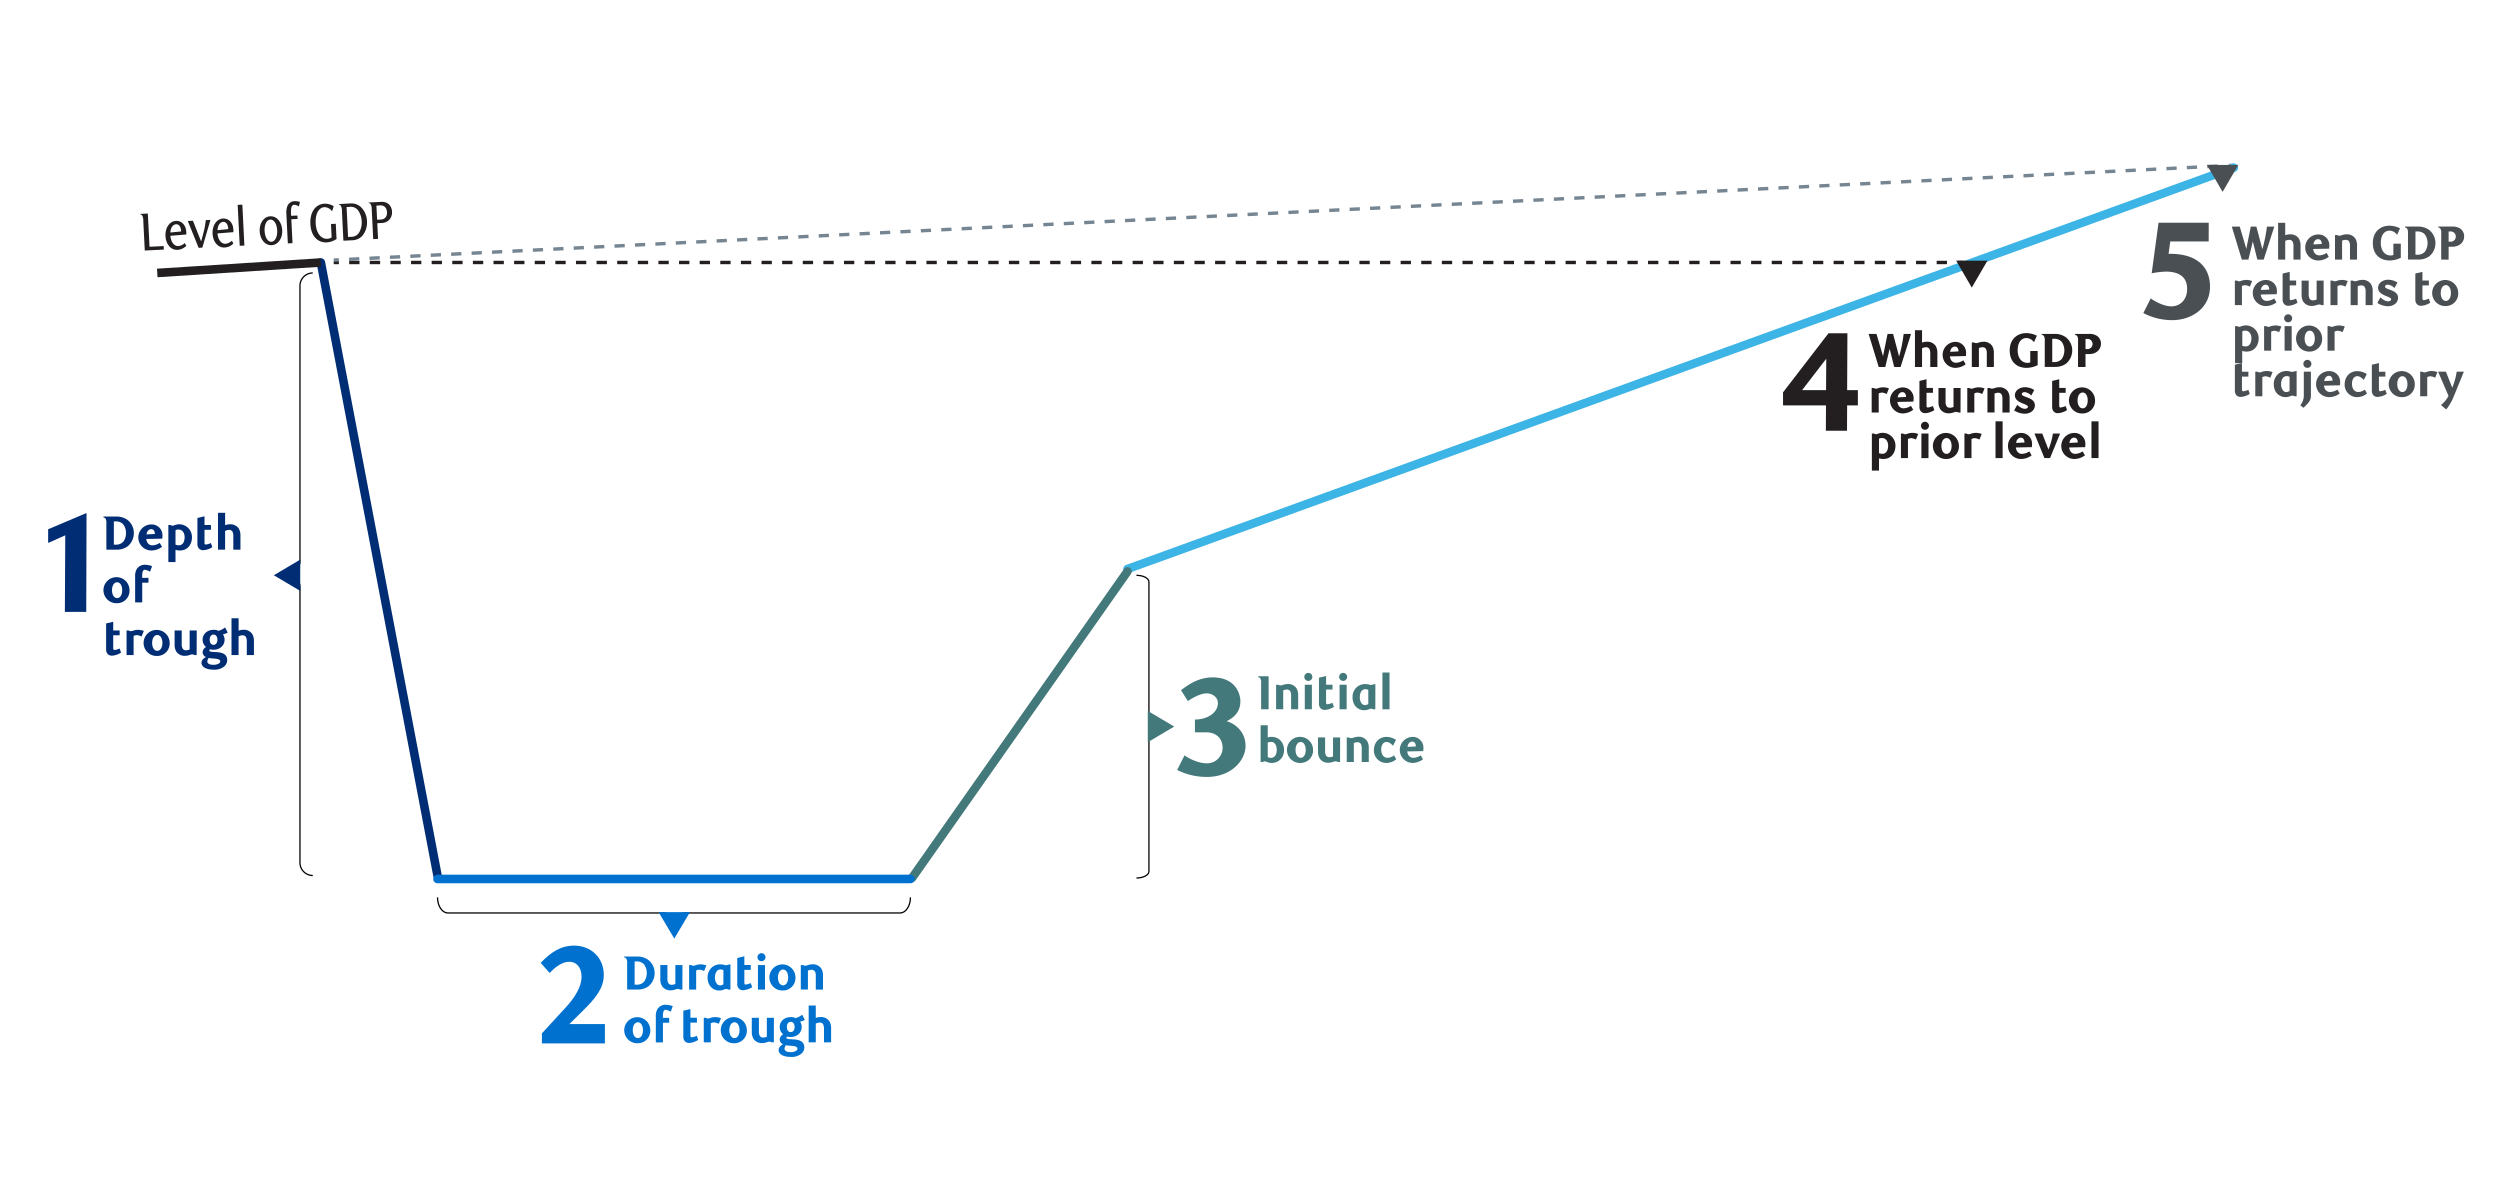 <svg id="Layer_1" data-name="Layer 1" xmlns="http://www.w3.org/2000/svg" viewBox="0 0 1460 690"><defs><style>.cls-1,.cls-10,.cls-15,.cls-2,.cls-4,.cls-5,.cls-6,.cls-7,.cls-8{fill:none;}.cls-1,.cls-2,.cls-8{stroke:#231f20;}.cls-1,.cls-2,.cls-4,.cls-5,.cls-8{stroke-miterlimit:10;}.cls-1,.cls-2,.cls-4,.cls-5{stroke-width:2px;}.cls-2{stroke-dasharray:6.02 6.02;}.cls-3{fill:#b5ada5;}.cls-4,.cls-5{stroke:#758592;}.cls-5{stroke-dasharray:5.97 5.97;}.cls-6{stroke:#3cb4e5;}.cls-15,.cls-16,.cls-6,.cls-7{stroke-linecap:round;}.cls-10,.cls-15,.cls-16,.cls-6,.cls-7{stroke-linejoin:round;}.cls-15,.cls-16,.cls-6,.cls-7,.cls-8{stroke-width:5px;}.cls-7{stroke:#002d74;}.cls-9{fill:#002d74;}.cls-10{stroke:#000;stroke-width:0.75px;}.cls-11,.cls-16{fill:#0071ce;}.cls-12{fill:#44797b;}.cls-13{fill:#231f20;}.cls-14{fill:#4a4f54;}.cls-15{stroke:#44797b;}.cls-16{stroke:#0071ce;}</style></defs><title>5</title><line class="cls-1" x1="194.9" y1="153.29" x2="197.9" y2="153.29"/><line class="cls-2" x1="203.93" y1="153.29" x2="1140.56" y2="153.29"/><line class="cls-1" x1="1143.57" y1="153.29" x2="1146.57" y2="153.29"/><line class="cls-3" x1="194.9" y1="151.89" x2="1304.54" y2="96.52"/><line class="cls-4" x1="194.9" y1="151.89" x2="197.9" y2="151.74"/><line class="cls-5" x1="203.86" y1="151.44" x2="1298.56" y2="96.82"/><line class="cls-4" x1="1301.54" y1="96.67" x2="1304.54" y2="96.52"/><line class="cls-6" x1="658.46" y1="332.29" x2="1304.54" y2="97.92"/><line class="cls-7" x1="187.38" y1="153.29" x2="255.49" y2="511.3"/><line class="cls-8" x1="91.84" y1="159.41" x2="187.38" y2="153.29"/><path class="cls-9" d="M37.88,357.36l.24-44.74-10,4.46v-8l22.42-9.5-.17,57.74Z"/><path class="cls-9" d="M67.86,301.66a10.9,10.9,0,0,1,6.64,2,9.74,9.74,0,0,1,3.66,7.65,10,10,0,0,1-3.66,7.78A10.81,10.81,0,0,1,67.86,321H62.12V305.77a4.94,4.94,0,0,0-.5-2.91,2,2,0,0,0-1.24-.7v-.5Zm-1.37,16.43h1.17a5.55,5.55,0,0,0,4.4-1.82,8.11,8.11,0,0,0,1.51-4.95,8.26,8.26,0,0,0-1.51-5,5.58,5.58,0,0,0-4.4-1.82H66.49Z"/><path class="cls-9" d="M88.38,321.48a7.6,7.6,0,0,1,0-15.2,6.27,6.27,0,0,1,6.49,6.55,16.21,16.21,0,0,1-.11,1.74l-9.35.19c.36,2.61,1.82,3.73,3.61,3.73a8.64,8.64,0,0,0,4.28-1.43l1.32,2.29A10.31,10.31,0,0,1,88.38,321.48Zm2.05-9.63c0-2-1-2.83-2.16-2.83s-2.49,1-2.69,3.08Z"/><path class="cls-9" d="M99.55,306.61a2.75,2.75,0,0,0,1.35.4,3.66,3.66,0,0,0,1.12-.34,7.44,7.44,0,0,1,10.08,7.17c0,3.89-2.35,7.64-7.06,7.64a8.44,8.44,0,0,1-2.55-.39v7.17H98.32V306.61Zm2.94,11.46a5.67,5.67,0,0,0,2,.39c2.07,0,3.33-1.85,3.33-4.79,0-2.38-1.28-4.42-3.58-4.42a3.21,3.21,0,0,0-1.74.39Z"/><path class="cls-9" d="M124,319.52a10.81,10.81,0,0,1-5.21,1.79,3.35,3.35,0,0,1-2.63-1,4.2,4.2,0,0,1-.87-2.94V302.5l4.14-1v5.09h3.76v2.83h-3.76v7.67c0,.7.4.93.82.93a10.21,10.21,0,0,0,2.91-.87Z"/><path class="cls-9" d="M136.26,321v-7.87a5.85,5.85,0,0,0-.53-2.74,2.27,2.27,0,0,0-2-.93,5.05,5.05,0,0,0-2.27.62V321h-4.14V299.47h4.14v7.26a7.47,7.47,0,0,1,2.83-.54,5.88,5.88,0,0,1,5.13,2.44,7.92,7.92,0,0,1,1,4.09V321Z"/><path class="cls-9" d="M68.42,352.28a7.61,7.61,0,1,1,7.22-7.61A7.27,7.27,0,0,1,68.42,352.28Zm0-12.23c-1.68,0-3,1.76-3,4.62s1.29,4.62,3,4.62,2.94-1.82,2.94-4.62S70.1,340.05,68.42,340.05Z"/><path class="cls-9" d="M87.6,333.89a7.34,7.34,0,0,0-3-1.15c-1,0-1.57,1-1.57,3.72v1H86.7v2.83H83.06v11.51H78.92V336.83a8.38,8.38,0,0,1,.81-4.26,5.52,5.52,0,0,1,5.07-2.74,12.79,12.79,0,0,1,4,.81Z"/><path class="cls-9" d="M70.69,381.12a10.81,10.81,0,0,1-5.21,1.79,3.35,3.35,0,0,1-2.63-1,4.2,4.2,0,0,1-.87-2.94V364.1l4.14-1v5.09h3.76V371H66.12v7.67c0,.7.4.93.82.93a10.21,10.21,0,0,0,2.91-.87Z"/><path class="cls-9" d="M82.67,371.74a7.35,7.35,0,0,0-2.74-.84,4.27,4.27,0,0,0-1.91.51v11.14H73.91V368.21h1.23a2.44,2.44,0,0,0,1.23.42,4.71,4.71,0,0,0,1.32-.3,9.27,9.27,0,0,1,2.91-.51,9.72,9.72,0,0,1,3.39.65Z"/><path class="cls-9" d="M91.85,383.08a7.61,7.61,0,1,1,7.23-7.61A7.27,7.27,0,0,1,91.85,383.08Zm0-12.23c-1.67,0-3,1.76-3,4.62s1.29,4.62,3,4.62,3-1.82,3-4.62S93.54,370.85,91.85,370.85Z"/><path class="cls-9" d="M114.84,382.55h-1.28a2.68,2.68,0,0,0-1.24-.39c-1.2,0-2.18.84-4.25.84a5.81,5.81,0,0,1-5.1-2.47,7.54,7.54,0,0,1-1-4.08v-8.24h4.15v7.9a5.07,5.07,0,0,0,.56,2.72,2.17,2.17,0,0,0,2,.92,5.68,5.68,0,0,0,2.07-.45V368.21h4.14Z"/><path class="cls-9" d="M130.16,370.48a5.31,5.31,0,0,1,1,3.17c0,3.22-2.69,5.79-6.44,5.79a9.51,9.51,0,0,1-2-.25c-.36.34-.5.56-.5.76,0,.75,1.76.75,3.75.86,3,.17,6.69.68,6.72,4.76a5,5,0,0,1-1.71,3.62,8.92,8.92,0,0,1-5.93,1.9c-5.21,0-7.37-1.85-7.37-4.09,0-1.48,1.29-2.69,2.64-3.27a3.22,3.22,0,0,1-2-2.8,3.7,3.7,0,0,1,2-3.06,5.59,5.59,0,0,1-2-4.25c0-3.25,2.66-5.8,6.38-5.8a6,6,0,0,1,2.91.59,10.31,10.31,0,0,0,3.84-2l1.54,3A9.4,9.4,0,0,1,130.16,370.48Zm-9.07,15.77c0,1.2,1.12,2,3.67,2,1.79,0,3.86-.7,3.86-2s-2-1.54-3.89-1.68c-.73-.06-2-.14-2.89-.31A3.89,3.89,0,0,0,121.09,386.25Zm3.61-15.66c-1.43,0-2.24,1.29-2.24,3s.81,3,2.24,3,2.27-1.26,2.27-3S126.13,370.59,124.7,370.59Z"/><path class="cls-9" d="M144.13,382.55v-7.87a5.85,5.85,0,0,0-.53-2.74,2.27,2.27,0,0,0-2-.93,5,5,0,0,0-2.27.62v10.92H135.2V361.07h4.14v7.26a7.42,7.42,0,0,1,2.83-.54,5.85,5.85,0,0,1,5.12,2.44,7.82,7.82,0,0,1,1,4.09v8.23Z"/><path class="cls-10" d="M531.7,524.07c0,5-2.66,9.09-6,9.09H399.58c-3.29,0-5.95,4.07-5.95,9.09,0-5-2.67-9.09-6-9.09H261.51c-3.29,0-6-4.07-6-9.09"/><path class="cls-11" d="M316.47,609.33v-5.85l13.89-15.11c5-5.36,9.26-11.93,9.26-17.78,0-6-3.17-8.93-7.15-8.93-3.49,0-7.55,2.27-11.45,6.58l-5.28-5.93c6-6.17,11.62-10.07,19.57-10.07,9.42,0,17.3,6.58,17.3,17.21,0,7.72-5,13.73-12.26,20.87l-7.8,7.72h20.71v11.29Z"/><path class="cls-11" d="M372,558.62a10.82,10.82,0,0,1,6.64,2,9.68,9.68,0,0,1,3.67,7.64,10,10,0,0,1-3.67,7.79,10.85,10.85,0,0,1-6.64,1.84h-5.74V562.74a4.94,4.94,0,0,0-.5-2.91,1.84,1.84,0,0,0-1.23-.7v-.51Zm-1.37,16.44h1.18a5.51,5.51,0,0,0,4.39-1.82,8.89,8.89,0,0,0,0-9.94,5.51,5.51,0,0,0-4.39-1.82h-1.18Z"/><path class="cls-11" d="M398.5,577.91h-1.29a2.75,2.75,0,0,0-1.23-.39c-1.21,0-2.19.84-4.26.84a5.79,5.79,0,0,1-5.09-2.46,7.6,7.6,0,0,1-1-4.09v-8.23h4.14v7.89a5.16,5.16,0,0,0,.56,2.72,2.18,2.18,0,0,0,2,.92,5.85,5.85,0,0,0,2.07-.44V563.58h4.15Z"/><path class="cls-11" d="M411.21,567.11a7.35,7.35,0,0,0-2.74-.84,4.25,4.25,0,0,0-1.91.5v11.14h-4.11V563.58h1.23a2.44,2.44,0,0,0,1.23.42,4.43,4.43,0,0,0,1.32-.31,9.26,9.26,0,0,1,2.91-.5,9.91,9.91,0,0,1,3.39.64Z"/><path class="cls-11" d="M426.58,577.94h-1.23a2.47,2.47,0,0,0-1.23-.39,3.49,3.49,0,0,0-1.29.34,6.78,6.78,0,0,1-2.66.56,6.55,6.55,0,0,1-5.93-3.36,8.64,8.64,0,0,1-1-4.15,7.64,7.64,0,0,1,3-6.38,7.36,7.36,0,0,1,4.43-1.37,10.88,10.88,0,0,1,3.19.56l2.71-.62Zm-5.85-11.79c-1.62,0-3.19,1.46-3.19,4.62a5.34,5.34,0,0,0,1.37,4.06,2.41,2.41,0,0,0,1.63.65,3.61,3.61,0,0,0,1.93-.65v-8.26A4.07,4.07,0,0,0,420.73,566.15Z"/><path class="cls-11" d="M439.27,576.49a10.92,10.92,0,0,1-5.21,1.79,3.32,3.32,0,0,1-2.63-1,4.17,4.17,0,0,1-.87-2.94V559.46l4.14-1v5.1h3.75v2.83H434.7v7.67c0,.7.39.92.81.92a10.18,10.18,0,0,0,2.92-.87Z"/><path class="cls-11" d="M444.7,561.34a2.34,2.34,0,1,1,2.35-2.33A2.35,2.35,0,0,1,444.7,561.34Zm-2.07,16.57V563.58h4.14v14.33Z"/><path class="cls-11" d="M457.33,578.45a7.62,7.62,0,1,1,7.22-7.62A7.28,7.28,0,0,1,457.33,578.45Zm0-12.24c-1.68,0-3,1.76-3,4.62s1.29,4.62,3,4.62,2.94-1.82,2.94-4.62S459,566.21,457.33,566.21Z"/><path class="cls-11" d="M476.42,577.91V570a5.28,5.28,0,0,0-.53-2.72,2.31,2.31,0,0,0-2-.92,5.74,5.74,0,0,0-2.07.47v11.06h-4.15V563.58H469a2.77,2.77,0,0,0,1.26.39c1.18,0,2.19-.81,4.23-.81a5.89,5.89,0,0,1,5.13,2.43,7.66,7.66,0,0,1,1,4.09v8.23Z"/><path class="cls-11" d="M372.54,609.25a7.61,7.61,0,1,1,7.23-7.62A7.28,7.28,0,0,1,372.54,609.25Zm0-12.24c-1.68,0-3,1.76-3,4.62s1.29,4.62,3,4.62,2.94-1.82,2.94-4.62S374.22,597,372.54,597Z"/><path class="cls-11" d="M391.72,590.85a7.31,7.31,0,0,0-3-1.15c-1,0-1.57,1-1.57,3.73v1h3.64v2.83h-3.64v11.5H383V593.79a8.22,8.22,0,0,1,.82-4.25,5.5,5.5,0,0,1,5.06-2.75,13.19,13.19,0,0,1,4,.81Z"/><path class="cls-11" d="M407.77,607.29a10.92,10.92,0,0,1-5.21,1.79,3.32,3.32,0,0,1-2.63-1,4.17,4.17,0,0,1-.87-2.94V590.26l4.14-1v5.1H407v2.83H403.2v7.67c0,.7.4.92.82.92a10.21,10.21,0,0,0,2.91-.87Z"/><path class="cls-11" d="M419.75,597.91a7.35,7.35,0,0,0-2.74-.84,4.39,4.39,0,0,0-1.91.5v11.14H411V594.38h1.23a2.44,2.44,0,0,0,1.23.42,4.43,4.43,0,0,0,1.32-.31,9.26,9.26,0,0,1,2.91-.5,9.91,9.91,0,0,1,3.39.64Z"/><path class="cls-11" d="M428.94,609.25a7.62,7.62,0,1,1,7.22-7.62A7.28,7.28,0,0,1,428.94,609.25Zm0-12.24c-1.68,0-3,1.76-3,4.62s1.29,4.62,3,4.62,2.94-1.82,2.94-4.62S430.62,597,428.94,597Z"/><path class="cls-11" d="M451.92,608.71h-1.28a2.81,2.81,0,0,0-1.24-.39c-1.2,0-2.18.84-4.25.84a5.82,5.82,0,0,1-5.1-2.46,7.6,7.6,0,0,1-1-4.09v-8.23h4.15v7.89a5.07,5.07,0,0,0,.56,2.72,2.18,2.18,0,0,0,2,.93,5.89,5.89,0,0,0,2.07-.45V594.38h4.14Z"/><path class="cls-11" d="M467.24,596.65a5.25,5.25,0,0,1,.95,3.16c0,3.22-2.69,5.8-6.44,5.8a8.9,8.9,0,0,1-2-.26c-.36.34-.5.57-.5.76,0,.76,1.76.76,3.75.87,3,.17,6.69.67,6.72,4.76a5,5,0,0,1-1.71,3.61,8.92,8.92,0,0,1-5.93,1.9c-5.21,0-7.37-1.84-7.37-4.08,0-1.49,1.29-2.69,2.64-3.28a3.22,3.22,0,0,1-2-2.8,3.68,3.68,0,0,1,2-3.05,5.61,5.61,0,0,1-2-4.26c0-3.24,2.66-5.79,6.38-5.79a6,6,0,0,1,2.91.59,10.6,10.6,0,0,0,3.84-2l1.54,3A9.57,9.57,0,0,1,467.24,596.65Zm-9.07,15.76c0,1.21,1.12,2.05,3.67,2.05,1.79,0,3.86-.71,3.86-2.05s-2-1.54-3.89-1.68c-.73-.06-2-.14-2.89-.31A3.89,3.89,0,0,0,458.17,612.41Zm3.61-15.65c-1.43,0-2.24,1.29-2.24,3s.81,3,2.24,3,2.27-1.26,2.27-3S463.21,596.76,461.78,596.76Z"/><path class="cls-11" d="M481.21,608.71v-7.86a5.9,5.9,0,0,0-.53-2.75,2.29,2.29,0,0,0-2-.92,5.14,5.14,0,0,0-2.27.61v10.92h-4.14V587.24h4.14v7.25a7.47,7.47,0,0,1,2.83-.53,5.86,5.86,0,0,1,5.12,2.43,7.85,7.85,0,0,1,1,4.09v8.23Z"/><path class="cls-12" d="M727.4,435.62c0,8.44-8.36,18.1-22.41,18.1a38.17,38.17,0,0,1-17.54-4.06l4.3-8.52c3.82,2.68,8.94,4.63,12.92,4.63a9.07,9.07,0,0,0,9.33-9c0-5.76-4-9.09-9.58-9.09h-6.58v-7.47c7,0,13.4-3.74,13.4-9.67,0-3.41-3.33-5.6-6.41-5.6-2.6,0-5.85,1.05-11.13,4.47l-4-6.34c4.15-3.09,10.07-7.47,18.52-7.47,12.91,0,16.16,9.1,16.16,14,0,5.44-3,9.17-8,11.53C722.45,423.11,727.4,428.14,727.4,435.62Z"/><path class="cls-13" d="M1109.94,214.32h-3.72l-2.66-10.61L1101,214.32h-3.83L1091.27,195h4.59l3.83,13,2.64-13h3.24l3.5,13.19a80.73,80.73,0,0,0,2.66-13.19h4.32Z"/><path class="cls-13" d="M1127.27,214.32v-7.87a5.85,5.85,0,0,0-.53-2.74,2.28,2.28,0,0,0-2-.92,5.1,5.1,0,0,0-2.26.61v10.92h-4.15V192.85h4.15v7.25a7.4,7.4,0,0,1,2.82-.53,5.89,5.89,0,0,1,5.13,2.43,7.94,7.94,0,0,1,1,4.09v8.23Z"/><path class="cls-13" d="M1141.75,214.85a7.61,7.61,0,0,1-.06-15.2,6.27,6.27,0,0,1,6.5,6.55,16.06,16.06,0,0,1-.11,1.74l-9.35.19c.36,2.61,1.82,3.73,3.61,3.73a8.64,8.64,0,0,0,4.28-1.43l1.32,2.3A10.36,10.36,0,0,1,1141.75,214.85Zm2-9.63c0-2-1-2.82-2.15-2.82s-2.49,1-2.69,3.07Z"/><path class="cls-13" d="M1160.29,214.32v-7.89a5.16,5.16,0,0,0-.54-2.72,2.27,2.27,0,0,0-2-.92,5.74,5.74,0,0,0-2.07.47v11.06h-4.14V200h1.26a2.84,2.84,0,0,0,1.26.39c1.17,0,2.18-.81,4.23-.81a5.86,5.86,0,0,1,5.12,2.43,7.66,7.66,0,0,1,1,4.09v8.23Z"/><path class="cls-13" d="M1190,213.26a16,16,0,0,1-6.33,1.59c-6,0-10-3.69-10-10.16,0-6.66,4.43-10.16,9.77-10.16a14.53,14.53,0,0,1,6.08,1.51l-1.68,3.83a5.61,5.61,0,0,0-4.4-2.46c-2.24,0-5.12,1.6-5.12,7.28,0,4.4,2.38,7.22,5.71,7.22a3.92,3.92,0,0,0,1.63-.28V205H1190Z"/><path class="cls-13" d="M1199.88,195a10.79,10.79,0,0,1,6.63,2,9.68,9.68,0,0,1,3.67,7.64,10,10,0,0,1-3.67,7.78,10.76,10.76,0,0,1-6.63,1.85h-5.74V199.15a4.91,4.91,0,0,0-.51-2.92,1.92,1.92,0,0,0-1.23-.7V195Zm-1.37,16.44h1.17a5.58,5.58,0,0,0,4.4-1.82,8.93,8.93,0,0,0,0-9.94,5.55,5.55,0,0,0-4.4-1.82h-1.17Z"/><path class="cls-13" d="M1213.57,214.32V199.15a5,5,0,0,0-.5-2.92,2,2,0,0,0-1.24-.7V195h8.35a7.71,7.71,0,0,1,4.65,1.29,5.46,5.46,0,0,1,2.12,4.48c0,3.39-2.77,6-6.77,6h-2.24v7.56Zm5.94-10.47a3,3,0,0,0,0-5.93h-1.57v5.93Z"/><path class="cls-13" d="M1101.82,230.11a7.35,7.35,0,0,0-2.74-.84,4.27,4.27,0,0,0-1.91.51v11.14h-4.11V226.59h1.23a2.44,2.44,0,0,0,1.23.42,4.36,4.36,0,0,0,1.32-.31,9.27,9.27,0,0,1,2.91-.51,9.72,9.72,0,0,1,3.39.65Z"/><path class="cls-13" d="M1111.12,241.46a7.61,7.61,0,0,1-.06-15.21,6.27,6.27,0,0,1,6.5,6.55,15.92,15.92,0,0,1-.11,1.74l-9.35.19c.36,2.61,1.82,3.73,3.61,3.73A8.54,8.54,0,0,0,1116,237l1.32,2.3A10.37,10.37,0,0,1,1111.12,241.46Zm2-9.64c0-2-1-2.82-2.15-2.82s-2.49,1-2.69,3.07Z"/><path class="cls-13" d="M1129.66,239.49a10.83,10.83,0,0,1-5.21,1.8,3.32,3.32,0,0,1-2.63-1,4.18,4.18,0,0,1-.87-2.94V222.47l4.14-1v5.1h3.75v2.83h-3.75v7.67c0,.7.39.92.81.92a10,10,0,0,0,2.91-.87Z"/><path class="cls-13" d="M1144.94,240.92h-1.29a2.62,2.62,0,0,0-1.23-.39c-1.2,0-2.18.84-4.25.84a5.82,5.82,0,0,1-5.1-2.46,7.6,7.6,0,0,1-1-4.09v-8.23h4.15v7.89a5.07,5.07,0,0,0,.56,2.72,2.17,2.17,0,0,0,2,.92,5.68,5.68,0,0,0,2.07-.45V226.59h4.14Z"/><path class="cls-13" d="M1157.65,230.11a7.35,7.35,0,0,0-2.74-.84,4.23,4.23,0,0,0-1.9.51v11.14h-4.12V226.59h1.23a2.44,2.44,0,0,0,1.23.42,4.36,4.36,0,0,0,1.32-.31,9.27,9.27,0,0,1,2.91-.51,9.72,9.72,0,0,1,3.39.65Z"/><path class="cls-13" d="M1169.42,240.92V233a5.16,5.16,0,0,0-.54-2.72,2.28,2.28,0,0,0-2-.92,5.74,5.74,0,0,0-2.07.47v11.06h-4.14V226.59H1162a2.71,2.71,0,0,0,1.26.39c1.17,0,2.18-.81,4.23-.81a5.89,5.89,0,0,1,5.12,2.43,7.66,7.66,0,0,1,1,4.09v8.23Z"/><path class="cls-13" d="M1186.24,231a6,6,0,0,0-3.83-2c-1,0-1.66.5-1.66,1.15,0,.92,1.57,1.34,3.31,2,2.07.79,4.31,1.91,4.31,4.54,0,3.13-2.91,4.93-5.91,4.93a11.72,11.72,0,0,1-6.21-1.94l1.82-3.24c1.23,1.2,3,2.29,4.39,2.29,1.09,0,1.85-.45,1.85-1.15,0-.89-1.68-1.4-3.44-2.15-2-.87-4.17-2.07-4.17-4.59,0-2.94,2.93-4.71,5.85-4.71a10.21,10.21,0,0,1,5.46,1.65Z"/><path class="cls-13" d="M1207.16,239.49a10.83,10.83,0,0,1-5.21,1.8,3.32,3.32,0,0,1-2.63-1,4.18,4.18,0,0,1-.87-2.94V222.47l4.14-1v5.1h3.76v2.83h-3.76v7.67c0,.7.4.92.82.92a10.21,10.21,0,0,0,2.91-.87Z"/><path class="cls-13" d="M1216.29,241.46a7.62,7.62,0,1,1,7.22-7.62A7.28,7.28,0,0,1,1216.29,241.46Zm0-12.24c-1.68,0-3,1.76-3,4.62s1.29,4.62,3,4.62,2.94-1.82,2.94-4.62S1218,229.22,1216.29,229.22Z"/><path class="cls-13" d="M1094.4,253.19a2.7,2.7,0,0,0,1.35.39,3.75,3.75,0,0,0,1.12-.34,7.47,7.47,0,0,1,10.08,7.17c0,3.89-2.36,7.64-7.06,7.64a8.14,8.14,0,0,1-2.55-.39v7.17h-4.17V253.19Zm2.94,11.45a5.63,5.63,0,0,0,2,.39c2.07,0,3.33-1.85,3.33-4.79,0-2.38-1.29-4.42-3.58-4.42a3.28,3.28,0,0,0-1.74.39Z"/><path class="cls-13" d="M1118.9,256.71a7.35,7.35,0,0,0-2.74-.84,4.27,4.27,0,0,0-1.91.51v11.14h-4.11V253.19h1.23a2.54,2.54,0,0,0,1.23.42,4.36,4.36,0,0,0,1.32-.31,9.27,9.27,0,0,1,2.91-.51,9.72,9.72,0,0,1,3.39.65Z"/><path class="cls-13" d="M1124.17,251a2.34,2.34,0,1,1,2.35-2.33A2.35,2.35,0,0,1,1124.17,251Zm-2.08,16.57V253.19h4.15v14.33Z"/><path class="cls-13" d="M1136.79,268.05a7.61,7.61,0,1,1,7.23-7.61A7.27,7.27,0,0,1,1136.79,268.05Zm0-12.23c-1.68,0-3,1.76-3,4.62s1.29,4.62,3,4.62,2.94-1.82,2.94-4.62S1138.47,255.82,1136.79,255.82Z"/><path class="cls-13" d="M1156,256.71a7.39,7.39,0,0,0-2.75-.84,4.27,4.27,0,0,0-1.9.51v11.14h-4.12V253.19h1.23a2.57,2.57,0,0,0,1.24.42,4.31,4.31,0,0,0,1.31-.31,9.33,9.33,0,0,1,2.91-.51,9.65,9.65,0,0,1,3.39.65Z"/><path class="cls-13" d="M1169.53,267.52h-4.15V246.05h4.15Z"/><path class="cls-13" d="M1180.28,268.05a7.6,7.6,0,0,1-.06-15.2,6.27,6.27,0,0,1,6.5,6.55,16.06,16.06,0,0,1-.11,1.74l-9.36.19c.37,2.61,1.82,3.73,3.62,3.73a8.67,8.67,0,0,0,4.28-1.43l1.32,2.3A10.38,10.38,0,0,1,1180.28,268.05Zm2-9.63c0-2-1-2.83-2.15-2.83s-2.5,1-2.69,3.08Z"/><path class="cls-13" d="M1197.22,267.52h-3.28l-5.82-14.33h4.56l3.61,9.32a39.64,39.64,0,0,0,2.61-9.32h4.2Z"/><path class="cls-13" d="M1211.41,268.05a7.6,7.6,0,0,1-.05-15.2,6.27,6.27,0,0,1,6.49,6.55,16.06,16.06,0,0,1-.11,1.74l-9.35.19c.36,2.61,1.82,3.73,3.61,3.73a8.64,8.64,0,0,0,4.28-1.43l1.32,2.3A10.36,10.36,0,0,1,1211.41,268.05Zm2-9.63c0-2-1-2.83-2.16-2.83s-2.49,1-2.69,3.08Z"/><path class="cls-13" d="M1225.55,267.52h-4.14V246.05h4.14Z"/><path class="cls-10" d="M663.7,336c4,0,7.27,1.7,7.27,3.81v80.75c0,2.11,3.26,3.81,7.28,3.81-4,0-7.28,1.71-7.28,3.81v80.76c0,2.1-3.25,3.81-7.27,3.81"/><path class="cls-13" d="M1078.73,236.77c0,4.63-.08,10.23-.08,14.78H1066.3l.08-14.78h-25.09v-7.63l26.55-34.52h11.05l-.16,33.22H1085v8.93Zm-12.19-27.29-14.12,18.36h14Z"/><path class="cls-12" d="M740.87,414.23H736.5V399.05a4.94,4.94,0,0,0-.5-2.91,2.06,2.06,0,0,0-1.24-.7v-.51h6.11Z"/><path class="cls-12" d="M754,414.23v-7.9a5.28,5.28,0,0,0-.53-2.72,2.31,2.31,0,0,0-2-.92,5.53,5.53,0,0,0-2.07.48v11.06h-4.15V399.89h1.26a2.77,2.77,0,0,0,1.26.39c1.18,0,2.19-.81,4.23-.81a5.88,5.88,0,0,1,5.13,2.44,7.69,7.69,0,0,1,1,4.08v8.24Z"/><path class="cls-12" d="M764.05,397.65a2.34,2.34,0,1,1,2.35-2.32A2.33,2.33,0,0,1,764.05,397.65ZM762,414.23V399.89h4.14v14.34Z"/><path class="cls-12" d="M779,412.8a10.92,10.92,0,0,1-5.21,1.79,3.32,3.32,0,0,1-2.63-1,4.17,4.17,0,0,1-.87-2.94V395.77l4.14-1v5.1h3.75v2.83h-3.75v7.67c0,.7.4.92.82.92a10.51,10.51,0,0,0,2.91-.86Z"/><path class="cls-12" d="M784.38,397.65a2.34,2.34,0,1,1,2.35-2.32A2.34,2.34,0,0,1,784.38,397.65Zm-2.07,16.58V399.89h4.14v14.34Z"/><path class="cls-12" d="M803.19,414.25H802a2.47,2.47,0,0,0-1.23-.39,3.49,3.49,0,0,0-1.29.34,6.78,6.78,0,0,1-2.66.56,6.55,6.55,0,0,1-5.93-3.36,8.61,8.61,0,0,1-1-4.15,7.64,7.64,0,0,1,3-6.38,7.36,7.36,0,0,1,4.43-1.37,10.88,10.88,0,0,1,3.19.56l2.71-.62Zm-5.85-11.78c-1.62,0-3.19,1.45-3.19,4.62a5.37,5.37,0,0,0,1.37,4.06,2.45,2.45,0,0,0,1.63.64,3.69,3.69,0,0,0,1.93-.64v-8.26A4.07,4.07,0,0,0,797.34,402.47Z"/><path class="cls-12" d="M811.48,414.23h-4.14V392.75h4.14Z"/><path class="cls-12" d="M740.36,430.69a5.9,5.9,0,0,1,2.27-.36c4.62,0,7.25,3.69,7.25,7.5a8.65,8.65,0,0,1-1.06,4.37,7.23,7.23,0,0,1-8.9,2.8,4.75,4.75,0,0,0-1.15-.37,2.75,2.75,0,0,0-1.35.4h-1.23V423.55h4.17Zm0,11.4a3.67,3.67,0,0,0,1.85.5c2.3,0,3.42-2.16,3.42-4.54,0-3-1.32-4.78-3.36-4.78a5.09,5.09,0,0,0-1.91.39Z"/><path class="cls-12" d="M759.6,445.56a7.62,7.62,0,1,1,7.22-7.62A7.28,7.28,0,0,1,759.6,445.56Zm0-12.24c-1.68,0-3,1.77-3,4.62s1.29,4.62,3,4.62,2.94-1.82,2.94-4.62S761.28,433.32,759.6,433.32Z"/><path class="cls-12" d="M782.59,445H781.3a2.7,2.7,0,0,0-1.23-.4c-1.21,0-2.19.84-4.26.84a5.77,5.77,0,0,1-5.09-2.46,7.6,7.6,0,0,1-1-4.09v-8.23h4.14v7.9a5.14,5.14,0,0,0,.56,2.71,2.15,2.15,0,0,0,2,.93,5.84,5.84,0,0,0,2.07-.45V430.69h4.15Z"/><path class="cls-12" d="M795.24,445v-7.9a5.18,5.18,0,0,0-.53-2.72,2.31,2.31,0,0,0-2-.92,5.53,5.53,0,0,0-2.07.48V445h-4.14V430.69h1.26a2.71,2.71,0,0,0,1.26.39c1.17,0,2.18-.81,4.22-.81a5.88,5.88,0,0,1,5.13,2.44,7.6,7.6,0,0,1,1,4.08V445Z"/><path class="cls-12" d="M815.4,443.43a9.22,9.22,0,0,1-5.71,2.13,7.22,7.22,0,0,1-7.33-7.42c0-4.62,3.1-7.79,7.42-7.79a10.82,10.82,0,0,1,5.48,1.71l-1.73,3.45c-1.49-1.54-2.69-2.22-3.81-2.22-1.46,0-3.08,1.38-3.08,4.37,0,3.31,1.62,4.9,3.72,4.9a6.34,6.34,0,0,0,3.76-1.43Z"/><path class="cls-12" d="M824.84,445.56a7.61,7.61,0,0,1-.06-15.21,6.28,6.28,0,0,1,6.5,6.56,15.9,15.9,0,0,1-.11,1.73l-9.35.2c.36,2.6,1.82,3.72,3.61,3.72a8.54,8.54,0,0,0,4.28-1.43l1.32,2.3A10.37,10.37,0,0,1,824.84,445.56Zm2-9.63c0-2.05-1-2.83-2.15-2.83s-2.49,1-2.69,3.08Z"/><polygon class="cls-13" points="1151.52 167.96 1160.67 152.22 1142.37 152.22 1151.52 167.96"/><polygon class="cls-14" points="1298 112.07 1307.15 96.33 1288.85 96.33 1298 112.07"/><path class="cls-14" d="M1322,151.6h-3.72L1315.66,141l-2.6,10.61h-3.84l-5.85-19.29H1308l3.84,13,2.63-13h3.25l3.5,13.19a81.79,81.79,0,0,0,2.66-13.19h4.31Z"/><path class="cls-14" d="M1339.38,151.6v-7.87a5.83,5.83,0,0,0-.54-2.74,2.27,2.27,0,0,0-2-.92,5.14,5.14,0,0,0-2.27.61V151.6h-4.15V130.13h4.15v7.25a7.47,7.47,0,0,1,2.83-.53,5.86,5.86,0,0,1,5.12,2.43,7.94,7.94,0,0,1,1,4.09v8.23Z"/><path class="cls-14" d="M1353.85,152.13a7.6,7.6,0,0,1,0-15.2,6.27,6.27,0,0,1,6.49,6.55,16.06,16.06,0,0,1-.11,1.74l-9.35.19c.36,2.61,1.82,3.73,3.61,3.73a8.64,8.64,0,0,0,4.28-1.43L1360,150A10.36,10.36,0,0,1,1353.85,152.13Zm2.05-9.63c0-2-1-2.83-2.16-2.83s-2.49,1-2.69,3.08Z"/><path class="cls-14" d="M1372.39,151.6v-7.89a5.28,5.28,0,0,0-.53-2.72,2.28,2.28,0,0,0-2-.92,5.74,5.74,0,0,0-2.08.47V151.6h-4.14V137.27h1.26a2.87,2.87,0,0,0,1.26.39c1.18,0,2.18-.81,4.23-.81a5.86,5.86,0,0,1,5.12,2.43,7.66,7.66,0,0,1,1,4.09v8.23Z"/><path class="cls-14" d="M1402.07,150.54a16,16,0,0,1-6.33,1.59c-6,0-10-3.69-10-10.16,0-6.66,4.43-10.16,9.78-10.16a14.48,14.48,0,0,1,6.07,1.51l-1.68,3.83a5.6,5.6,0,0,0-4.39-2.46c-2.24,0-5.13,1.6-5.13,7.28,0,4.4,2.38,7.22,5.71,7.22a3.92,3.92,0,0,0,1.63-.28v-6.6h4.34Z"/><path class="cls-14" d="M1412,132.31a10.84,10.84,0,0,1,6.64,2,9.7,9.7,0,0,1,3.66,7.64,10,10,0,0,1-3.66,7.78,10.81,10.81,0,0,1-6.64,1.85h-5.74V136.43a5,5,0,0,0-.5-2.92,2,2,0,0,0-1.24-.7v-.5Zm-1.37,16.44h1.17a5.58,5.58,0,0,0,4.4-1.82,8.93,8.93,0,0,0,0-9.94,5.55,5.55,0,0,0-4.4-1.82h-1.17Z"/><path class="cls-14" d="M1425.67,151.6V136.43a5,5,0,0,0-.5-2.92,2,2,0,0,0-1.23-.7v-.5h8.34a7.71,7.71,0,0,1,4.65,1.29,5.47,5.47,0,0,1,2.13,4.48c0,3.39-2.78,6-6.78,6H1430v7.56Zm5.94-10.47a3,3,0,0,0,0-5.94H1430v5.94Z"/><path class="cls-14" d="M1313.92,167.39a7.3,7.3,0,0,0-2.74-.84,4.23,4.23,0,0,0-1.9.51V178.2h-4.12V163.87h1.23a2.54,2.54,0,0,0,1.24.42,4.38,4.38,0,0,0,1.31-.31,9.27,9.27,0,0,1,2.91-.51,9.68,9.68,0,0,1,3.39.65Z"/><path class="cls-14" d="M1323.22,178.73a7.6,7.6,0,0,1,0-15.2,6.27,6.27,0,0,1,6.49,6.55,16.06,16.06,0,0,1-.11,1.74l-9.35.19c.36,2.61,1.82,3.73,3.61,3.73a8.64,8.64,0,0,0,4.28-1.43l1.32,2.3A10.36,10.36,0,0,1,1323.22,178.73Zm2-9.63c0-2-1-2.83-2.15-2.83s-2.49,1-2.69,3.08Z"/><path class="cls-14" d="M1341.76,176.77a10.83,10.83,0,0,1-5.21,1.8,3.32,3.32,0,0,1-2.63-1,4.18,4.18,0,0,1-.87-2.94V159.75l4.14-1v5.1h3.75v2.82h-3.75v7.68c0,.7.39.92.81.92a10.18,10.18,0,0,0,2.92-.87Z"/><path class="cls-14" d="M1357,178.2h-1.28a2.68,2.68,0,0,0-1.24-.39c-1.2,0-2.18.84-4.25.84a5.82,5.82,0,0,1-5.1-2.46,7.6,7.6,0,0,1-1-4.09v-8.23h4.15v7.89a5.07,5.07,0,0,0,.56,2.72,2.17,2.17,0,0,0,2,.92,5.68,5.68,0,0,0,2.07-.45V163.87H1357Z"/><path class="cls-14" d="M1369.76,167.39a7.39,7.39,0,0,0-2.75-.84,4.27,4.27,0,0,0-1.9.51V178.2H1361V163.87h1.23a2.57,2.57,0,0,0,1.24.42,4.31,4.31,0,0,0,1.31-.31,9.33,9.33,0,0,1,2.91-.51,9.65,9.65,0,0,1,3.39.65Z"/><path class="cls-14" d="M1381.52,178.2v-7.89a5.16,5.16,0,0,0-.54-2.72,2.27,2.27,0,0,0-2-.92,5.74,5.74,0,0,0-2.07.47V178.2h-4.14V163.87h1.26a2.84,2.84,0,0,0,1.26.39c1.17,0,2.18-.81,4.23-.81a5.86,5.86,0,0,1,5.12,2.43,7.66,7.66,0,0,1,1,4.09v8.23Z"/><path class="cls-14" d="M1398.34,168.23a6.06,6.06,0,0,0-3.83-2c-1,0-1.65.5-1.65,1.15,0,.92,1.56,1.34,3.3,2,2.07.79,4.31,1.91,4.31,4.54,0,3.13-2.91,4.93-5.91,4.93a11.72,11.72,0,0,1-6.21-1.94l1.82-3.24c1.23,1.2,3,2.29,4.39,2.29,1.1,0,1.85-.45,1.85-1.15,0-.89-1.68-1.4-3.44-2.15-2-.87-4.17-2.07-4.17-4.59,0-2.94,2.94-4.71,5.85-4.71a10.12,10.12,0,0,1,5.46,1.65Z"/><path class="cls-14" d="M1419.26,176.77a10.83,10.83,0,0,1-5.21,1.8,3.33,3.33,0,0,1-2.63-1,4.18,4.18,0,0,1-.87-2.94V159.75l4.15-1v5.1h3.75v2.82h-3.75v7.68c0,.7.39.92.81.92a10.21,10.21,0,0,0,2.91-.87Z"/><path class="cls-14" d="M1428.39,178.73a7.61,7.61,0,1,1,7.22-7.61A7.27,7.27,0,0,1,1428.39,178.73Zm0-12.23c-1.68,0-3,1.76-3,4.62s1.29,4.62,3,4.62,2.94-1.82,2.94-4.62S1430.07,166.5,1428.39,166.5Z"/><path class="cls-14" d="M1306.5,190.47a2.72,2.72,0,0,0,1.35.39,3.66,3.66,0,0,0,1.12-.34,7.46,7.46,0,0,1,10.08,7.17c0,3.89-2.35,7.64-7.06,7.64a8,8,0,0,1-2.54-.39v7.17h-4.18V190.47Zm3,11.45a5.58,5.58,0,0,0,2,.39c2.07,0,3.33-1.85,3.33-4.79,0-2.38-1.28-4.42-3.58-4.42a3.23,3.23,0,0,0-1.73.39Z"/><path class="cls-14" d="M1331,194a7.35,7.35,0,0,0-2.74-.84,4.23,4.23,0,0,0-1.9.51V204.8h-4.12V190.47h1.23a2.54,2.54,0,0,0,1.23.42,4.36,4.36,0,0,0,1.32-.31,9.27,9.27,0,0,1,2.91-.51,9.72,9.72,0,0,1,3.39.65Z"/><path class="cls-14" d="M1336.27,188.23a2.34,2.34,0,1,1,2.35-2.33A2.35,2.35,0,0,1,1336.27,188.23Zm-2.07,16.57V190.47h4.14V204.8Z"/><path class="cls-14" d="M1348.9,205.33a7.61,7.61,0,1,1,7.22-7.61A7.27,7.27,0,0,1,1348.9,205.33Zm0-12.23c-1.68,0-3,1.76-3,4.62s1.29,4.62,3,4.62,2.94-1.82,2.94-4.62S1350.58,193.1,1348.9,193.1Z"/><path class="cls-14" d="M1368.05,194a7.34,7.34,0,0,0-2.75-.84,4.27,4.27,0,0,0-1.9.51V204.8h-4.12V190.47h1.24a2.51,2.51,0,0,0,1.23.42,4.31,4.31,0,0,0,1.31-.31,9.39,9.39,0,0,1,2.92-.51,9.64,9.64,0,0,1,3.38.65Z"/><path class="cls-14" d="M1313.87,230a10.83,10.83,0,0,1-5.21,1.8,3.32,3.32,0,0,1-2.63-1,4.18,4.18,0,0,1-.87-2.94V213l4.14-1v5.1h3.76v2.82h-3.76v7.68c0,.7.4.92.82.92a10.21,10.21,0,0,0,2.91-.87Z"/><path class="cls-14" d="M1325.85,220.59a7.35,7.35,0,0,0-2.74-.84,4.27,4.27,0,0,0-1.91.51V231.4h-4.11V217.07h1.23a2.54,2.54,0,0,0,1.23.42,4.36,4.36,0,0,0,1.32-.31,9.27,9.27,0,0,1,2.91-.51,9.72,9.72,0,0,1,3.39.65Z"/><path class="cls-14" d="M1341.23,231.43H1340a2.45,2.45,0,0,0-1.23-.39,3.66,3.66,0,0,0-1.29.33,6.83,6.83,0,0,1-8.59-2.8,8.69,8.69,0,0,1-1-4.14,7.63,7.63,0,0,1,3-6.38,7.32,7.32,0,0,1,4.43-1.38,10.82,10.82,0,0,1,3.19.56l2.72-.61Zm-5.86-11.79c-1.62,0-3.19,1.46-3.19,4.62a5.38,5.38,0,0,0,1.37,4.06,2.41,2.41,0,0,0,1.63.65,3.58,3.58,0,0,0,1.93-.65v-8.26A4,4,0,0,0,1335.37,219.64Z"/><path class="cls-14" d="M1343.35,236.69a8.69,8.69,0,0,0,2.07-5.85V217.07h4.15v14.05c0,2.63-1.23,3.95-3.42,6.13l-.86.9Zm4.15-21.86a2.34,2.34,0,1,1,2.35-2.33A2.33,2.33,0,0,1,1347.5,214.83Z"/><path class="cls-14" d="M1360.21,231.93a7.6,7.6,0,0,1-.06-15.2,6.27,6.27,0,0,1,6.5,6.55,16.06,16.06,0,0,1-.11,1.74l-9.36.19c.37,2.61,1.82,3.73,3.62,3.73a8.67,8.67,0,0,0,4.28-1.43l1.32,2.3A10.38,10.38,0,0,1,1360.21,231.93Zm2-9.63c0-2-1-2.83-2.15-2.83s-2.5,1-2.69,3.08Z"/><path class="cls-14" d="M1382.33,229.81a9.33,9.33,0,0,1-5.71,2.12,7.22,7.22,0,0,1-7.34-7.42c0-4.62,3.11-7.78,7.42-7.78a10.82,10.82,0,0,1,5.49,1.71l-1.74,3.44c-1.48-1.54-2.69-2.21-3.81-2.21-1.45,0-3.08,1.37-3.08,4.37,0,3.3,1.63,4.9,3.73,4.9a6.4,6.4,0,0,0,3.75-1.43Z"/><path class="cls-14" d="M1393.86,230a10.76,10.76,0,0,1-5.2,1.8,3.36,3.36,0,0,1-2.64-1,4.23,4.23,0,0,1-.86-2.94V213l4.14-1v5.1h3.75v2.82h-3.75v7.68c0,.7.39.92.81.92a10,10,0,0,0,2.91-.87Z"/><path class="cls-14" d="M1403,231.93a7.61,7.61,0,1,1,7.23-7.61A7.27,7.27,0,0,1,1403,231.93Zm0-12.23c-1.68,0-3,1.76-3,4.62s1.28,4.62,3,4.62,2.94-1.82,2.94-4.62S1404.67,219.7,1403,219.7Z"/><path class="cls-14" d="M1422.14,220.59a7.35,7.35,0,0,0-2.74-.84,4.23,4.23,0,0,0-1.9.51V231.4h-4.12V217.07h1.23a2.54,2.54,0,0,0,1.23.42,4.36,4.36,0,0,0,1.32-.31,9.27,9.27,0,0,1,2.91-.51,9.72,9.72,0,0,1,3.39.65Z"/><path class="cls-14" d="M1433.09,231.29a30.18,30.18,0,0,1-4.51,7.84l-3.08-2.6a16.2,16.2,0,0,0,4.43-5.32l-6.08-14.14h4.57l3.69,9.35a39.7,39.7,0,0,0,2.6-9.35h4.18Z"/><path class="cls-14" d="M1289.86,141h-22.42l-1,7.23h.89c16.57,0,23.31,8.44,23.31,19.16,0,13.24-11.62,19.57-21.93,19.57a35.94,35.94,0,0,1-17-4.14l4.3-8.53c4.22,2.93,8.85,4.63,12.1,4.63,4.22,0,9.18-3,9.18-10.23s-5.12-10.07-12.43-10.07a48.94,48.94,0,0,0-8.28,1l4-29.56h29.32Z"/><path class="cls-10" d="M182.65,511.3a7.53,7.53,0,0,1-7.47-7.59V342.94a7.54,7.54,0,0,0-7.48-7.59,7.54,7.54,0,0,0,7.48-7.59V167a7.52,7.52,0,0,1,7.47-7.59"/><polygon class="cls-12" points="685.73 424.32 670.3 415.17 670.3 433.47 685.73 424.32"/><polygon class="cls-9" points="159.91 335.95 175.34 345.1 175.34 326.8 159.91 335.95"/><polygon class="cls-11" points="393.78 548.13 402.93 532.7 384.63 532.7 393.78 548.13"/><path class="cls-13" d="M95.67,145.76l-11.12.55-.86-17.17a6.26,6.26,0,0,0-.63-3.21,1.6,1.6,0,0,0-1.15-.73l0-.28,4.42-.22,1,19.41,8.28-.41Z"/><path class="cls-13" d="M103.64,145.92c-3.85.19-6.78-3.35-7-8.11s2.38-8.62,6.09-8.8c3-.15,5.83,2,6.06,6.57a12.7,12.7,0,0,1,0,1.37l-9.28.75c.32,3.76,2.26,6.16,4.7,6a6.29,6.29,0,0,0,3.71-1.78l.86,1.61A7.57,7.57,0,0,1,103.64,145.92Zm2.12-11.1c-.12-2.59-1.44-3.93-2.87-3.85-1.84.09-3.26,1.91-3.38,4.82l6.27-.63Z"/><path class="cls-13" d="M118.15,144.63l-2.15.11-6.33-15.68,3-.15L117.45,141c.4-1.3,1.61-5.92,1.8-6.77a44.16,44.16,0,0,0,.91-5.67l2.75-.14Z"/><path class="cls-13" d="M131.14,144.55c-3.84.19-6.78-3.35-7-8.12s2.38-8.61,6.1-8.8c3-.15,5.83,2,6.05,6.57a12.89,12.89,0,0,1,0,1.38l-9.28.74c.32,3.77,2.26,6.17,4.7,6.05a6.46,6.46,0,0,0,3.72-1.78l.86,1.61A7.63,7.63,0,0,1,131.14,144.55Zm2.13-11.1c-.13-2.59-1.45-3.93-2.88-3.86-1.84.09-3.26,1.91-3.37,4.83l6.27-.63Z"/><path class="cls-13" d="M140,143.54l-1.2-23.9,2.73-.13,1.19,23.9Z"/><path class="cls-13" d="M158.65,143.21c-3.66.18-6.77-3.2-7-8.15s2.52-8.59,6.18-8.77,6.72,3.19,7,8.11S162.29,143,158.65,143.21Zm-.74-15c-2.11.1-3.59,2.83-3.39,6.67s1.88,6.43,4,6.32,3.56-2.92,3.37-6.69S160,128.14,157.91,128.25Z"/><path class="cls-13" d="M174.55,120.58a5.85,5.85,0,0,0-2.76-1c-1.35.07-2,1.51-1.83,5.09l.07,1.37,3.66-.18.1,2-3.66.19.7,13.95-2.73.14-.84-16.86a11.18,11.18,0,0,1,.49-4.71,4.62,4.62,0,0,1,4.33-3.09,8.87,8.87,0,0,1,3.09.48Z"/><path class="cls-13" d="M191.07,141.56c-5.59.28-9.45-3.65-9.81-10.79-.35-7,3.12-11.56,8.21-11.81a9.89,9.89,0,0,1,5.41,1.45l-.94,3a5.59,5.59,0,0,0-4.47-2.43c-2.81.14-5.42,3.15-5.1,9.47.28,5.64,3.06,9.19,6.8,9a5,5,0,0,0,2.51-.81l-.39-7.82,2.81-.14.44,8.91A12.48,12.48,0,0,1,191.07,141.56Z"/><path class="cls-13" d="M204.63,118.8a8.34,8.34,0,0,1,6,2,12.07,12.07,0,0,1,3.69,8.34,12.25,12.25,0,0,1-2.84,8.73,8.45,8.45,0,0,1-5.87,2.45l-5.06.25-.86-17.17a6.37,6.37,0,0,0-.63-3.21,1.63,1.63,0,0,0-1.15-.73l0-.28Zm.66,19.49a5.23,5.23,0,0,0,4.53-2.67,11.54,11.54,0,0,0,1.4-6.38,11.72,11.72,0,0,0-2-6.24,5.21,5.21,0,0,0-4.75-2.2l-2.07.11.87,17.48Z"/><path class="cls-13" d="M222.52,117.9a6.18,6.18,0,0,1,4.28,1.16,6.07,6.07,0,0,1,2.13,4.68,6,6,0,0,1-5.79,6.47l-2.81.14.46,9.16-2.83.14-.86-17.17a6.26,6.26,0,0,0-.63-3.21,1.63,1.63,0,0,0-1.15-.73l0-.28Zm0,10.31c2.26-.11,3.61-1.77,3.48-4.33s-1.63-4-3.89-3.93l-2.29.12.41,8.25Z"/><line class="cls-15" x1="532.65" y1="512.7" x2="658.46" y2="333.69"/><line class="cls-16" x1="255.49" y1="513.32" x2="531.7" y2="513.32"/></svg>